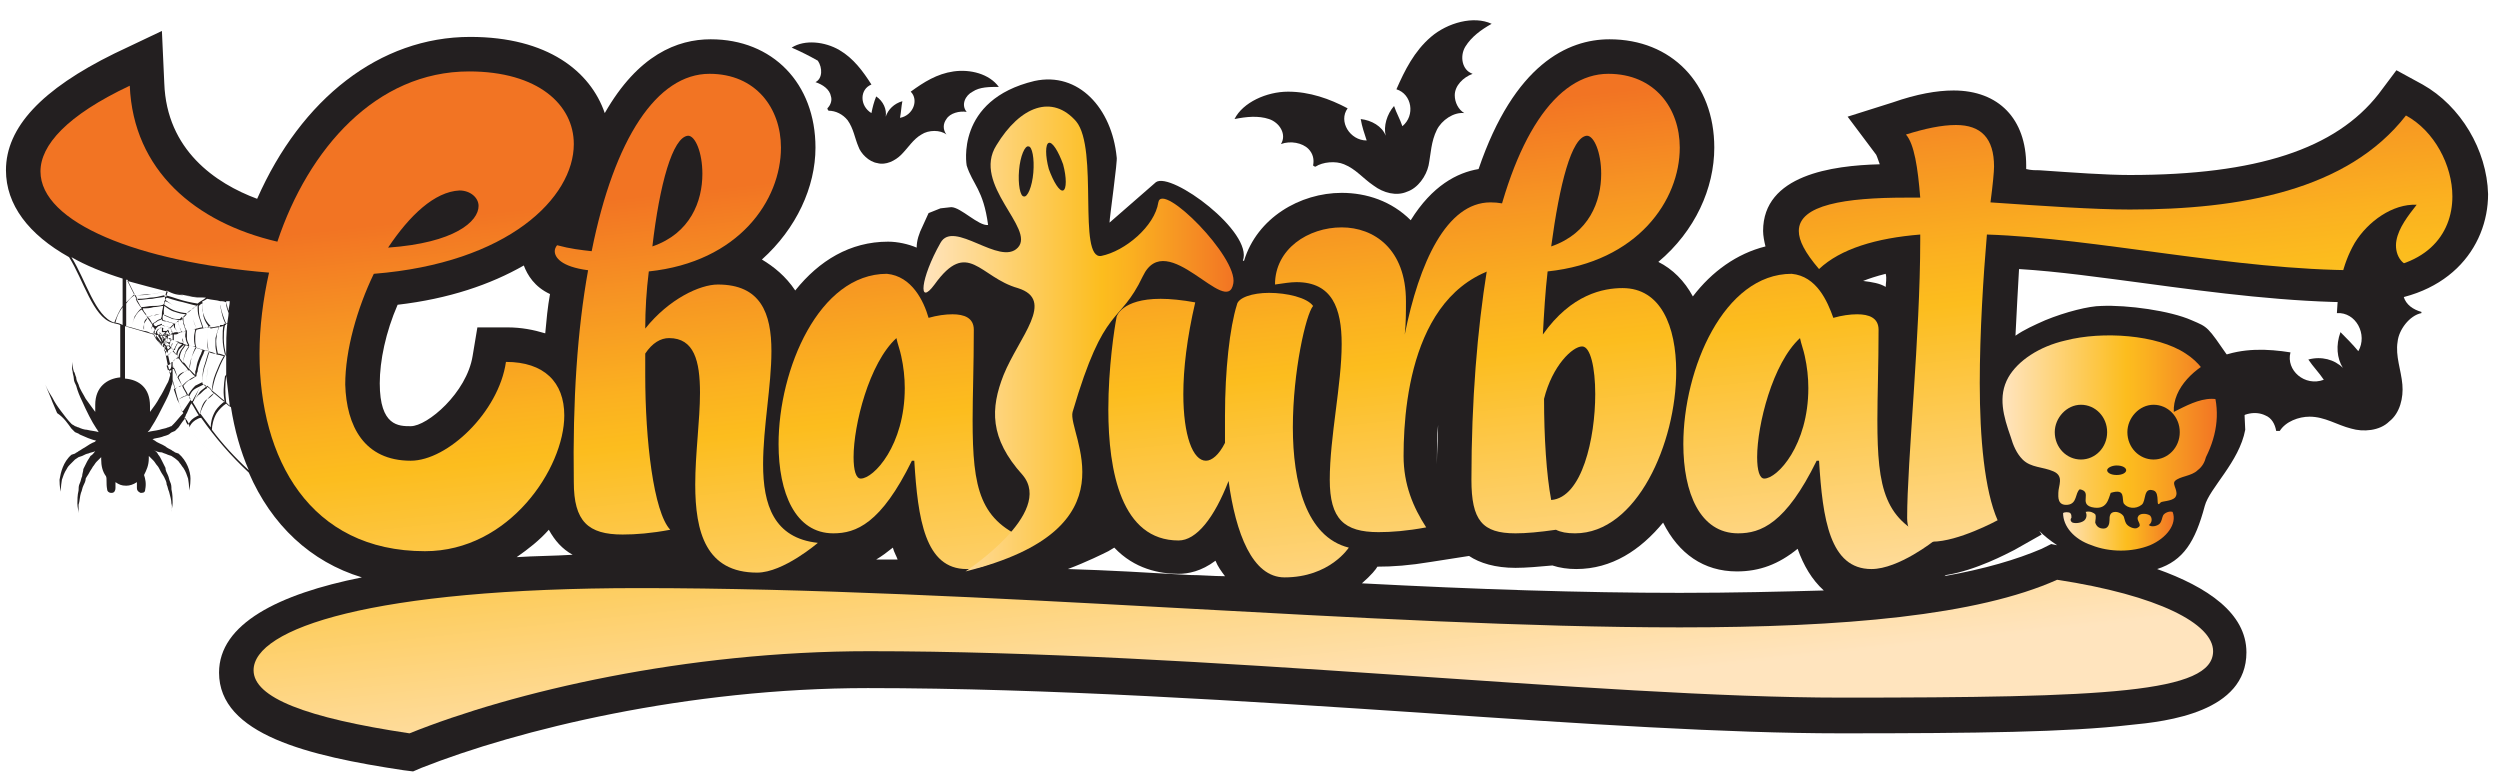 <?xml version="1.0" encoding="utf-8"?>
<!-- Generator: Adobe Illustrator 26.0.1, SVG Export Plug-In . SVG Version: 6.00 Build 0)  -->
<svg version="1.1" id="Layer_1" xmlns="http://www.w3.org/2000/svg" xmlns:xlink="http://www.w3.org/1999/xlink" x="0px" y="0px"
	 viewBox="0 0 210 65" style="enable-background:new 0 0 210 65;" xml:space="preserve">
<style type="text/css">
	.st0{fill:#231F20;}
	.st1{fill:url(#SVGID_1_);}
	.st2{fill:url(#SVGID_00000034048942592121490750000003091785907439786652_);}
	.st3{fill:url(#SVGID_00000183943718179312867510000014799379603753266862_);}
	.st4{fill:url(#SVGID_00000139990322747830896610000000495737238424216976_);}
	.st5{fill:url(#SVGID_00000129892814597799487950000002196663815773314989_);}
	.st6{fill:url(#SVGID_00000176039149876514302720000007126822677965098368_);}
	.st7{fill:url(#SVGID_00000062181165741833051340000008274235099307614876_);}
	.st8{fill:url(#SVGID_00000058586444731185256770000003048572280502582969_);}
	.st9{fill:url(#SVGID_00000150103848442700858450000007241217569582835098_);}
	.st10{fill:url(#SVGID_00000000938125884712949740000016163555622650839969_);}
	.st11{fill:url(#XMLID_00000140016663357640896720000004809226087490199189_);}
	.st12{fill:url(#SVGID_00000000935473599868261650000011201680838296047515_);}
</style>
<path class="st0" d="M203.5,7.1l-2.2-1.2l-1.5,2c-3.6,4.6-10.2,6.8-20.9,6.8c-2,0-4.7-0.2-7.6-0.4c-0.4,0-0.7,0-1.1-0.1
	c0-0.1,0-0.2,0-0.3c0-3.9-2.3-6.3-6.1-6.3c-1.4,0-3.1,0.3-5.1,1l-3.8,1.2l2.4,3.2c0,0,0.1,0.2,0.3,0.8c-4,0.1-9.8,0.9-9.8,5.6
	c0,0.4,0.1,0.9,0.2,1.3c-2.4,0.6-4.5,2.1-6.1,4.2c-0.7-1.3-1.7-2.3-2.9-2.9c3.1-2.6,4.7-6.2,4.7-9.6c0-5.4-3.6-9.1-8.8-9.1
	c-3.5,0-8,2.1-11,10.9c-1.8,0.3-3.9,1.4-5.7,4.3c-1.6-1.6-3.7-2.3-5.8-2.3c-3.5,0-7.1,2.1-8.2,5.7c0,0-0.1,0-0.1,0
	c0.9-2.4-6-7.5-7.3-6.6l-3.9,3.4c0-0.4,0.7-5.3,0.6-5.5c-0.4-4.1-3.2-7.2-6.9-6.4c-6.7,1.6-5.7,7.1-5.7,7.1c0.5,1.6,1.4,2,1.8,5
	c-0.8,0.1-2.3-1.5-3.1-1.5l-0.9,0.1l-1,0.4l-0.5,1.1c-0.3,0.6-0.5,1.2-0.5,1.8c-0.7-0.3-1.6-0.5-2.4-0.5c-3.2,0-5.8,1.6-7.8,4.1
	C66,23.2,65,22.4,64,21.8c2.9-2.6,4.5-6.1,4.5-9.4c0-5.4-3.6-9.1-8.8-9.1c-2.8,0-6.1,1.3-8.9,6.2C49.6,6,46,3.1,39.5,3.1
	c-7.6,0-14.2,5.2-17.9,13.6c-3.5-1.3-7.6-4.1-7.8-9.7l-0.2-4.4l-4,1.9c-6.1,3-9.1,6.2-9.1,9.8c0,2.9,1.9,5.4,5.3,7.3
	c1.2,1.9,2,5,3.6,5.5c0.3,0.1,0.5,0.1,0.7,0.2l0,4.4c-1.1,0.1-2.1,0.8-2.1,2.3c0,0.2,0,0.4,0,0.6c-0.3-0.4-0.5-0.7-0.8-1.1
	c-0.2-0.4-0.5-0.8-0.6-1.2c-0.1-0.2-0.2-0.4-0.2-0.6c-0.1-0.2-0.1-0.4-0.2-0.5c-0.1-0.3-0.1-0.6-0.1-0.8c0-0.2,0-0.3,0-0.3
	s0,0.1,0,0.3c0,0.2-0.1,0.5,0,0.8c0,0.2,0.1,0.4,0.1,0.6c0,0.2,0.1,0.4,0.2,0.6c0.1,0.4,0.3,0.9,0.5,1.3c0.4,0.9,0.8,1.7,1.2,2.3
	c0.1,0.1,0.1,0.2,0.2,0.3c-0.3-0.1-0.6-0.1-1-0.2c-0.2,0-0.5-0.1-0.7-0.2c-0.1,0-0.2-0.1-0.3-0.1c-0.1-0.1-0.2-0.1-0.3-0.2
	c-0.3-0.3-0.6-0.7-0.9-1.1c-0.3-0.4-0.5-0.7-0.7-1.1c-0.4-0.6-0.6-1.1-0.6-1.1s0.2,0.5,0.5,1.2c0.1,0.3,0.3,0.7,0.5,1.2
	C5.4,35.1,5.7,35.6,6,36c0.1,0.1,0.2,0.2,0.3,0.3c0.2,0.1,0.3,0.1,0.4,0.2c0.2,0.1,0.5,0.2,0.7,0.3c0.3,0.1,0.5,0.2,0.7,0.2
	c0,0-0.1,0-0.1,0.1c-0.3,0.1-0.6,0.3-0.9,0.5c-0.2,0.1-0.3,0.2-0.5,0.3c-0.1,0.1-0.2,0.1-0.3,0.2L6,38.2c-0.7,0.6-0.9,1.5-1,2.1
	c0,0.6,0.1,1,0.1,1s0-0.4,0.1-1c0.1-0.3,0.2-0.6,0.4-0.9c0.1-0.2,0.2-0.3,0.3-0.4c0.1-0.1,0.3-0.3,0.4-0.4l0.3-0.2l0.3-0.1
	c0.2-0.1,0.4-0.2,0.5-0.2C7.6,38,7.8,38,8,37.9c-0.1,0.1-0.2,0.3-0.4,0.4c-0.1,0.2-0.2,0.3-0.3,0.5c-0.1,0.2-0.2,0.4-0.3,0.6
	C7,39.6,6.9,39.8,6.9,40c-0.1,0.2-0.1,0.4-0.2,0.6c-0.1,0.2-0.1,0.4-0.1,0.6c-0.1,0.4-0.1,0.8-0.1,1.1c0,0.3,0.1,0.6,0.1,0.8
	c0,0.2,0,0.3,0,0.3s0-0.1,0-0.3c0-0.2,0-0.4,0-0.7c0.1-0.3,0.1-0.7,0.2-1c0.1-0.2,0.1-0.4,0.2-0.6c0.1-0.2,0.2-0.4,0.2-0.6
	c0.1-0.2,0.2-0.3,0.3-0.5c0.1-0.2,0.2-0.3,0.3-0.5c0.1-0.1,0.2-0.3,0.3-0.4c0.1-0.1,0.2-0.2,0.3-0.3c0,0,0.1-0.1,0.1-0.1
	c0,0.1,0,0.1,0,0.2c0,0.5,0.1,1,0.4,1.4C9,40.2,8.9,40.6,9,41.1c0,0.2,0.2,0.3,0.3,0.3c0,0,0,0,0.1,0c0.2,0,0.3-0.2,0.3-0.4
	c0-0.2,0-0.3,0-0.5c0.3,0.2,0.5,0.3,0.9,0.3c0.3,0,0.6-0.1,0.9-0.3c0,0.2,0,0.4,0,0.5c0,0.2,0.1,0.3,0.3,0.4c0,0,0,0,0.1,0
	c0.2,0,0.3-0.1,0.3-0.3c0.1-0.5,0-0.9-0.1-1.2c0.2-0.4,0.4-0.8,0.4-1.4c0-0.1,0-0.1,0-0.2c0,0,0.1,0.1,0.1,0.1
	c0.1,0.1,0.2,0.2,0.3,0.3c0.1,0.1,0.2,0.3,0.3,0.4c0.1,0.1,0.2,0.3,0.3,0.5c0.1,0.2,0.2,0.3,0.3,0.5c0.1,0.2,0.2,0.4,0.2,0.6
	c0.1,0.2,0.1,0.4,0.2,0.6c0.1,0.4,0.2,0.7,0.2,1c0.1,0.3,0,0.6,0,0.7c0,0.2,0,0.3,0,0.3s0-0.1,0-0.3c0-0.2,0.1-0.4,0.1-0.8
	c0-0.3,0-0.7-0.1-1.1c0-0.2,0-0.4-0.1-0.6c-0.1-0.2-0.1-0.4-0.2-0.6c-0.1-0.2-0.2-0.4-0.2-0.6c-0.1-0.2-0.2-0.4-0.3-0.6
	c-0.1-0.2-0.2-0.4-0.3-0.5c-0.1-0.2-0.2-0.3-0.4-0.4c0.2,0.1,0.4,0.2,0.7,0.2c0.2,0.1,0.3,0.1,0.5,0.2l0.3,0.1l0.3,0.2
	c0.1,0.1,0.3,0.2,0.4,0.4c0.1,0.1,0.2,0.3,0.3,0.4c0.2,0.3,0.3,0.6,0.4,0.9c0.1,0.6,0.1,1,0.1,1s0.1-0.4,0.1-1c0-0.6-0.3-1.5-1-2.1
	L14.7,38c-0.1-0.1-0.2-0.1-0.3-0.2c-0.2-0.1-0.4-0.2-0.5-0.3c-0.3-0.2-0.7-0.3-0.9-0.5c-0.1,0-0.1-0.1-0.2-0.1
	c0.2-0.1,0.5-0.1,0.8-0.2c0.2-0.1,0.5-0.1,0.7-0.3c0.1-0.1,0.2-0.1,0.4-0.2c0.1-0.1,0.2-0.2,0.3-0.3c0.2-0.3,0.4-0.6,0.6-0.8
	c0,0.1,0,0.1,0.1,0.2c0.1,0.2,0.2,0.3,0.2,0.5c0,0,0,0,0,0.1l0,0c0,0,0,0,0,0c1.2,2.2,3.7,2.9,5.2,5.1l0,0c-1.5-2.2-4-2.9-5.2-5.1
	c0.1-0.2,0.2-0.4,0.5-0.6c0.2-0.1,0.3-0.2,0.5-0.2c1.2,1.7,2.5,3.2,4,4.6c1.9,4.4,5.2,7.5,9.5,8.8c-7,1.4-12,3.9-12,8
	c0,5.2,7.5,7,15.5,8.2l0.8,0.1l0.7-0.3c8.1-3.2,22.3-6.7,37.5-6.7c15,0,32,1.1,46.9,2.1c13,0.9,25.3,1.7,34.8,1.7
	c11.5,0,19.1-0.1,24.3-0.7c3.2-0.3,9.8-1.1,9.8-6.1c0-3.3-3.3-5.5-7.5-7c2.2-0.7,3.2-2.3,4-5.3c0.4-1.5,2.9-3.7,3.4-6.4
	c-0.2-3.4,0.2-3.8-1.4-6.1c-1.8-2.6-1.7-2.5-3.1-3.1c-1.8-0.8-5.4-1.3-7.6-1.2c-1,0-3,0.5-4.7,1.2c-0.9,0.4-1.8,0.8-2.5,1.3
	c0.1-2,0.2-3.9,0.3-5.6c3.3,0.2,6.8,0.7,10.6,1.2c5.9,0.8,12.1,1.6,18,1.6c7.4,0,10.8-4.6,10.8-9.1C208.9,12.6,206.7,8.9,203.5,7.1z
	 M19,33.8c-0.1-0.7-0.1-1.5,0-2.2c0,0,0-0.1,0-0.1c0.1,0.9,0.2,1.7,0.3,2.6C19.2,34,19.1,33.9,19,33.8z M12.7,28c0-0.1,0-0.2,0-0.3
	c0-0.1,0.1-0.2,0.1-0.3c0.1,0.1,0.2,0.2,0.2,0.3c0,0.1-0.1,0.1-0.1,0.2c0,0.1,0,0.1,0,0.2C12.9,28,12.8,28,12.7,28z M18.9,29.8
	c-0.1-0.4-0.2-0.9-0.2-1.4c0-0.4,0-0.8,0.1-1.2l0,0c0.1,0,0.2,0,0.3-0.1C19,28,19,28.8,19,29.6c0,0.1,0,0.1,0,0.2
	C19,29.8,18.9,29.8,18.9,29.8z M18.3,29.7c-0.1-0.5-0.2-0.9-0.1-1.4c0-0.3,0.1-0.6,0.3-1l0,0c0.1,0,0.2,0,0.3,0c0,0,0,0,0.1,0
	c-0.1,0.4-0.1,0.8-0.1,1.2c0,0.5,0.1,0.9,0.2,1.4C18.7,29.8,18.5,29.7,18.3,29.7z M15.8,33.2C15.8,33.2,15.8,33.2,15.8,33.2
	c-0.1-0.3-0.3-0.5-0.4-0.8l0,0c0.2-0.2,0.3-0.4,0.6-0.5c0.2-0.1,0.3-0.2,0.5-0.3l0,0c0.2,0.2,0.4,0.4,0.5,0.5
	c-0.2,0.1-0.4,0.2-0.6,0.3C16.1,32.7,15.9,33,15.8,33.2C15.8,33.2,15.8,33.2,15.8,33.2z M14.6,30.9C14.6,31,14.6,31,14.6,30.9
	c-0.1,0-0.1-0.1-0.1-0.2C14.6,30.8,14.6,30.9,14.6,30.9z M14.5,30.7c0-0.1,0-0.2,0-0.3c0.1-0.1,0.1-0.1,0.2-0.2
	c0.1-0.1,0.2-0.1,0.3-0.1l0,0c0.1,0.1,0.2,0.3,0.3,0.4c0,0,0,0,0,0l0,0c0.2,0.2,0.4,0.4,0.5,0.6c-0.2,0.1-0.3,0.1-0.5,0.2
	c-0.2,0.1-0.3,0.2-0.4,0.4C14.8,31.3,14.7,31,14.5,30.7z M14.1,29.5c0-0.1,0.1-0.1,0.2-0.2c0,0,0.1-0.1,0.1-0.1
	c0.1,0.1,0.1,0.2,0.2,0.3c-0.1,0-0.1,0.1-0.2,0.1c-0.1,0-0.1,0.1-0.2,0.2C14.1,29.7,14.1,29.6,14.1,29.5z M13.2,27.9
	c0-0.1,0-0.1,0.1-0.2c0,0.1,0.1,0.1,0.1,0.2c0,0,0,0.1,0,0.1c0,0,0,0.1,0,0.1c0,0-0.1,0-0.1,0C13.2,28,13.2,28,13.2,27.9z
	 M12.9,27.2c0.1-0.1,0.2-0.1,0.3-0.2c0.1-0.1,0.3-0.1,0.4-0.2c0,0.1,0,0.3,0,0.4c-0.1,0-0.2,0.1-0.3,0.1c-0.1,0-0.1,0.1-0.2,0.1
	C13,27.4,12.9,27.3,12.9,27.2z M12.4,26.6c0.2,0,0.4-0.1,0.5-0.1c0.2,0,0.4-0.1,0.7-0.2c0,0.2,0,0.3-0.1,0.5c-0.1,0-0.3,0.1-0.4,0.2
	c-0.1,0.1-0.2,0.1-0.3,0.2C12.7,27,12.6,26.8,12.4,26.6z M12.2,26.3c-0.1-0.1-0.2-0.3-0.2-0.4c0.3,0,0.6,0,0.9-0.1
	c0.3,0,0.6-0.1,0.8-0.1c0,0.2-0.1,0.4-0.1,0.6c-0.2,0.1-0.5,0.1-0.7,0.2c-0.2,0-0.4,0.1-0.6,0.1C12.3,26.5,12.3,26.4,12.2,26.3z
	 M19,25.5c0,0.3,0.1,0.5,0.2,0.8c0,0.3-0.1,0.6-0.1,0.9c0,0,0,0-0.1,0c-0.2-0.5-0.4-1-0.5-1.6c0-0.1,0-0.2,0-0.3
	c0.2,0,0.3,0,0.5,0.1C19,25.4,19,25.4,19,25.5z M17.4,25.1c0.4,0.1,0.8,0.1,1.1,0.2c0,0.1,0,0.2,0,0.4c0.1,0.5,0.2,1.1,0.5,1.6
	c-0.1,0-0.2,0-0.3,0.1c-0.3,0.1-0.6,0.1-1,0.2c-0.3-0.3-0.5-0.6-0.6-1C17,26.1,17,25.7,17,25.3C17.1,25.3,17.2,25.2,17.4,25.1z
	 M17.1,26.4c0.1,0.4,0.3,0.7,0.6,1c-0.1,0-0.2,0-0.3,0.1c-0.1,0-0.2,0-0.3,0.1c-0.1-0.3-0.2-0.6-0.3-0.9c-0.1-0.3-0.1-0.7-0.1-1
	c0.1-0.1,0.2-0.2,0.3-0.2c0,0.2,0,0.3,0,0.5C17,26,17,26.2,17.1,26.4z M16.7,26.6c0.1,0.3,0.2,0.6,0.3,0.9c-0.2,0-0.4,0.1-0.5,0.1
	c0,0,0,0,0,0l0,0l0,0c-0.1-0.3-0.2-0.5-0.3-0.8c-0.1-0.3-0.1-0.5-0.1-0.8c0.2-0.1,0.3-0.3,0.5-0.4C16.6,26,16.6,26.3,16.7,26.6z
	 M17,29.4c0,0.1-0.1,0.2-0.1,0.3c-0.1,0.2-0.2,0.4-0.3,0.7c-0.1,0.3-0.1,0.6-0.2,0.8c0,0.1,0,0.2,0,0.3c-0.2-0.2-0.3-0.3-0.5-0.5
	c0-0.3,0.1-0.7,0.2-1c0.1-0.3,0.2-0.6,0.3-0.8C16.7,29.3,16.8,29.3,17,29.4z M16.1,30C16,30.4,16,30.7,15.9,31
	c-0.2-0.2-0.3-0.4-0.5-0.6c0-0.3,0.1-0.6,0.2-0.9c0.1-0.2,0.2-0.3,0.3-0.5c0.2,0.1,0.4,0.1,0.6,0.2C16.3,29.5,16.2,29.8,16.1,30z
	 M14.4,29.2c0-0.1,0.1-0.3,0.1-0.4c0-0.1,0.1-0.1,0.1-0.2c0.1,0,0.2,0.1,0.4,0.1c0,0.1-0.1,0.1-0.1,0.2c-0.1,0.2-0.2,0.3-0.2,0.5
	C14.5,29.4,14.4,29.3,14.4,29.2z M14.2,28.9c0-0.1,0-0.2,0.1-0.2c0-0.1,0-0.1,0.1-0.2c0.1,0,0.2,0.1,0.2,0.1c0,0.1-0.1,0.1-0.1,0.2
	c-0.1,0.1-0.1,0.2-0.1,0.4C14.3,29.1,14.2,29,14.2,28.9z M14,28.7c0-0.1,0-0.1,0.1-0.2c0,0,0-0.1,0.1-0.1c0.1,0,0.1,0,0.2,0.1
	c0,0.1,0,0.1-0.1,0.2c0,0.1,0,0.1-0.1,0.2C14.1,28.8,14,28.8,14,28.7z M13.4,28C13.4,28,13.4,28,13.4,28c0.1,0,0.1,0.1,0.2,0.1
	C13.5,28.2,13.4,28.1,13.4,28C13.4,28.1,13.4,28.1,13.4,28z M13.9,25.3C13.9,25.3,13.9,25.3,13.9,25.3c0.3,0.1,0.5,0.3,0.8,0.4
	c0.4,0.2,0.9,0.3,1.4,0.3c-0.1,0.1-0.2,0.2-0.4,0.3c-0.3,0-0.7-0.1-1-0.2c-0.3-0.1-0.6-0.3-0.9-0.5C13.8,25.6,13.8,25.4,13.9,25.3z
	 M13.8,25.7c0.3,0.2,0.5,0.4,0.9,0.5c0.3,0.1,0.6,0.2,1,0.2c-0.1,0.1-0.2,0.2-0.3,0.3l0,0c0,0,0,0,0,0c-0.1,0.1-0.1,0.1-0.2,0.2
	c-0.2,0-0.5-0.1-0.7-0.1c-0.2-0.1-0.5-0.2-0.7-0.3C13.7,26.1,13.8,25.9,13.8,25.7z M15.4,28.9c0-0.2,0-0.3-0.1-0.5
	c0-0.2,0-0.3,0-0.5c0.1,0,0.2,0,0.3-0.1c0,0.2-0.1,0.4,0,0.6c0,0.2,0.1,0.4,0.2,0.6C15.7,29,15.5,28.9,15.4,28.9z M14.3,28.5
	c0-0.1,0-0.1,0-0.2c0-0.1,0-0.1,0-0.2c0.1,0,0.1,0,0.2,0c0,0.1,0,0.1,0,0.2c0,0.1,0,0.2,0,0.3C14.5,28.5,14.4,28.5,14.3,28.5z
	 M15,27C15,27,15,27,15,27c0,0.2,0,0.3,0.1,0.5c0.1,0.2,0.1,0.3,0.2,0.4c-0.1,0-0.2,0-0.3,0.1c-0.1-0.1-0.2-0.2-0.2-0.3
	c-0.1-0.1-0.1-0.2-0.1-0.4C14.7,27.1,14.8,27.1,15,27z M14.7,27.6c0.1,0.1,0.1,0.2,0.2,0.3c-0.1,0-0.3,0-0.4,0.1
	c-0.1-0.1-0.1-0.2-0.1-0.2c0-0.1-0.1-0.2-0.1-0.2c0.1-0.1,0.2-0.2,0.3-0.3C14.6,27.4,14.6,27.5,14.7,27.6z M14.1,28.1
	c0,0-0.1-0.1-0.1-0.1c0,0,0-0.1,0-0.1c0,0,0.1-0.1,0.1-0.1c0,0.1,0,0.1,0.1,0.2c0,0.1,0.1,0.1,0.1,0.2
	C14.2,28.1,14.1,28.1,14.1,28.1z M13.6,28.2c0-0.1,0-0.2,0-0.3c0,0,0.1,0,0.1,0c0.1,0,0.1,0,0.2,0C13.8,28,13.7,28.1,13.6,28.2z
	 M13.6,28.2L13.6,28.2L13.6,28.2L13.6,28.2L13.6,28.2z M13.8,28C13.8,28,13.8,28,13.8,28c0,0.1,0.1,0.1,0.1,0.1c-0.1,0-0.2,0-0.3,0
	C13.7,28.1,13.8,28.1,13.8,28z M14,28.1C13.9,28.1,13.9,28.1,14,28.1C13.9,28,13.9,28,13.9,28c0,0,0,0,0.1-0.1c0,0,0,0.1,0,0.1
	C14,28,14,28.1,14,28.1C14,28.1,14,28.1,14,28.1z M14.3,28.1c0-0.1-0.1-0.1-0.1-0.2c0-0.1,0-0.1-0.1-0.2c0.1-0.1,0.1-0.1,0.2-0.2
	c0,0.1,0.1,0.2,0.1,0.2c0,0.1,0.1,0.2,0.1,0.2C14.4,28,14.4,28.1,14.3,28.1z M14.3,27.5L14.3,27.5c-0.1,0-0.3-0.1-0.4-0.1
	c-0.1,0-0.2-0.1-0.3-0.1c0-0.1,0-0.2,0-0.4c0.1,0.1,0.3,0.1,0.4,0.1c0.2,0.1,0.4,0.1,0.6,0.2C14.5,27.3,14.4,27.4,14.3,27.5z
	 M13.9,27.4c0.1,0,0.2,0.1,0.4,0.1c-0.1,0-0.1,0.1-0.2,0.2c-0.1,0-0.2-0.1-0.3-0.1c-0.1,0-0.2-0.1-0.2-0.1c0-0.1,0-0.1,0-0.2
	C13.7,27.4,13.8,27.4,13.9,27.4z M13.8,27.6c0.1,0,0.2,0.1,0.3,0.1c0,0-0.1,0.1-0.1,0.1l0,0c-0.1,0-0.1,0-0.2,0c0,0-0.1,0-0.1,0
	c0-0.1,0-0.2,0-0.2C13.7,27.6,13.7,27.6,13.8,27.6z M13.6,28.1c-0.1-0.1-0.1-0.1-0.2-0.2c0,0,0-0.1,0.1-0.1c0,0,0.1,0,0.1,0
	C13.6,27.9,13.6,28,13.6,28.1z M13.6,28.3c0.1,0.1,0.1,0.1,0.2,0.2c0,0,0,0,0,0c0,0,0,0,0,0C13.7,28.5,13.7,28.4,13.6,28.3z
	 M13.7,28.7C13.7,28.7,13.7,28.7,13.7,28.7C13.7,28.7,13.7,28.7,13.7,28.7C13.7,28.7,13.7,28.7,13.7,28.7c0-0.1-0.1-0.1-0.1-0.2
	C13.7,28.5,13.7,28.6,13.7,28.7z M13.6,28.2c0.1,0,0.2,0.1,0.3,0.1c0,0,0,0,0,0.1c0,0,0,0,0,0.1C13.8,28.4,13.7,28.3,13.6,28.2z
	 M13.7,28.2c0.1,0,0.2,0,0.3,0c0,0,0,0,0,0.1c0,0,0,0.1,0,0.1C13.8,28.3,13.7,28.2,13.7,28.2z M13.9,28.3
	C13.9,28.3,13.9,28.3,13.9,28.3c0-0.1,0-0.1,0-0.2c0,0,0.1,0,0.1,0c0,0,0,0.1,0,0.1c0,0,0,0.1,0,0.1C14,28.4,14,28.3,13.9,28.3z
	 M14.1,28.4c0,0,0-0.1,0-0.1c0,0,0-0.1,0-0.1c0.1,0,0.1,0,0.2,0c0,0.1,0,0.1,0,0.2c0,0.1,0,0.1,0,0.2C14.2,28.4,14.2,28.4,14.1,28.4
	z M14.6,28.6c0-0.1,0-0.2,0-0.3c0-0.1,0-0.2,0-0.2c0.1,0,0.3,0,0.4-0.1c0,0.1,0,0.2,0,0.4c0,0.1,0,0.2,0,0.4
	C14.8,28.7,14.7,28.6,14.6,28.6z M15,28.7c0-0.1,0-0.3,0-0.4c0-0.1,0-0.2,0-0.4c0.1,0,0.2,0,0.3-0.1c0,0.2,0,0.3,0,0.5
	c0,0.2,0,0.3,0.1,0.5C15.2,28.8,15.1,28.8,15,28.7z M15.3,27.9L15.3,27.9c-0.1-0.1-0.2-0.3-0.2-0.4C15,27.3,15,27.1,15,26.9
	c0.1-0.1,0.2-0.2,0.3-0.3c0,0.2,0.1,0.4,0.1,0.6c0.1,0.2,0.1,0.4,0.2,0.5C15.6,27.8,15.5,27.9,15.3,27.9z M13.7,26.4
	c0.2,0.1,0.5,0.2,0.7,0.3c0.2,0.1,0.4,0.1,0.7,0.1c-0.1,0.1-0.3,0.3-0.4,0.4c-0.2-0.1-0.4-0.1-0.6-0.2c-0.1,0-0.3-0.1-0.4-0.1
	C13.6,26.7,13.7,26.5,13.7,26.4z M13.6,27.8c0,0-0.1,0-0.1,0c0,0-0.1,0-0.1,0.1c0-0.1-0.1-0.1-0.1-0.2c0,0,0.1-0.1,0.1-0.1
	c0.1,0,0.1-0.1,0.2-0.1C13.6,27.6,13.6,27.7,13.6,27.8z M13.6,28.2c0,0.1,0.1,0.3,0.1,0.4c-0.1-0.1-0.1-0.2-0.2-0.3
	c0-0.1-0.1-0.1-0.1-0.2C13.4,28.2,13.5,28.2,13.6,28.2z M13.7,28.7C13.7,28.7,13.7,28.7,13.7,28.7c0,0.1,0.1,0.1,0.1,0.2
	c0,0,0,0,0,0c0,0,0,0,0,0c0,0,0,0,0,0C13.7,28.9,13.7,28.8,13.7,28.7C13.7,28.7,13.7,28.7,13.7,28.7z M13.8,28.7
	C13.8,28.6,13.8,28.6,13.8,28.7c0-0.1,0-0.1,0.1-0.1c0,0.1,0.1,0.1,0.1,0.2c0,0,0,0-0.1,0.1c0,0,0,0.1,0,0.1
	C13.8,28.8,13.8,28.7,13.8,28.7z M13.9,28.5C13.9,28.5,13.9,28.5,13.9,28.5c0.1-0.1,0.1-0.1,0.1-0.1c0,0,0.1,0,0.1,0.1
	c0,0,0,0.1-0.1,0.1c0,0,0,0.1-0.1,0.2C13.9,28.6,13.9,28.6,13.9,28.5z M14.8,29c0-0.1,0.1-0.1,0.1-0.2c0.1,0,0.2,0.1,0.4,0.1
	c-0.1,0.1-0.2,0.2-0.3,0.3c-0.1,0.2-0.2,0.4-0.2,0.6c-0.1-0.1-0.2-0.2-0.3-0.3C14.7,29.3,14.7,29.1,14.8,29z M15.1,29.3
	c0.1-0.1,0.2-0.2,0.3-0.3c0,0,0.1,0,0.1,0c-0.1,0.1-0.2,0.3-0.3,0.4c-0.1,0.2-0.2,0.4-0.2,0.6c0,0-0.1-0.1-0.1-0.1
	C14.9,29.6,15,29.4,15.1,29.3z M15.3,29.4c0.1-0.1,0.2-0.3,0.3-0.4c0.1,0,0.2,0.1,0.3,0.1c-0.1,0.2-0.2,0.3-0.3,0.5
	c-0.1,0.3-0.2,0.6-0.2,0.9c-0.1-0.1-0.2-0.3-0.3-0.4C15.1,29.8,15.2,29.6,15.3,29.4z M15.9,29L15.9,29c-0.1-0.2-0.2-0.4-0.2-0.6
	c0-0.2,0-0.4,0-0.6c0.1,0,0.3-0.1,0.4-0.1c0.1,0,0.2,0,0.3-0.1c0,0.2-0.1,0.5-0.1,0.7c0,0.3,0,0.5,0.1,0.8
	C16.2,29.1,16.1,29.1,15.9,29z M16.1,27.7c-0.1,0-0.3,0.1-0.4,0.1l0,0c-0.1-0.2-0.2-0.3-0.2-0.5c-0.1-0.2-0.1-0.4-0.1-0.7
	c0.1-0.1,0.2-0.2,0.3-0.3c0,0,0,0,0,0v0c0.1-0.1,0.2-0.2,0.4-0.3c0,0.3,0,0.5,0.1,0.8c0.1,0.3,0.2,0.6,0.3,0.8c0,0,0,0,0,0
	C16.3,27.7,16.2,27.7,16.1,27.7z M16.1,26L16.1,26c-0.5,0-1-0.1-1.4-0.3c-0.3-0.1-0.5-0.3-0.8-0.5c0-0.1,0.1-0.2,0.1-0.2
	c0.3,0.1,0.6,0.2,1,0.3c0.5,0.1,1.1,0.3,1.6,0.4C16.4,25.7,16.2,25.9,16.1,26z M13.8,25.3c0,0.1,0,0.2-0.1,0.3
	c-0.3,0.1-0.6,0.1-0.9,0.1c-0.3,0-0.6,0.1-1,0.1c-0.1-0.2-0.3-0.4-0.4-0.7c0.4,0,0.8,0,1.2-0.1c0.4,0,0.8-0.1,1.2-0.2
	C13.9,25.1,13.9,25.2,13.8,25.3z M13.3,27.4c0.1,0,0.2-0.1,0.3-0.1c0,0.1,0,0.1,0,0.2c-0.1,0-0.1,0-0.2,0.1c-0.1,0-0.1,0.1-0.2,0.1
	c0,0-0.1-0.1-0.1-0.1C13.2,27.5,13.2,27.5,13.3,27.4z M13.3,28.2c0,0.1,0.1,0.1,0.1,0.2c0.1,0.1,0.1,0.2,0.2,0.4l0,0
	c0,0.1,0,0.1,0,0.2c-0.1-0.2-0.3-0.3-0.4-0.5c-0.1-0.1-0.1-0.2-0.1-0.3C13.2,28.1,13.3,28.1,13.3,28.2z M13.8,29
	C13.8,29,13.8,28.9,13.8,29c0.1,0.1,0.1,0.1,0.1,0.2c0,0,0,0-0.1,0c0,0,0,0,0,0C13.8,29.1,13.8,29,13.8,29C13.8,29,13.8,29,13.8,29z
	 M13.9,28.9c0,0,0-0.1,0.1-0.1c0,0,0,0,0.1-0.1c0.1,0.1,0.1,0.1,0.2,0.2c0,0-0.1,0-0.1,0.1c0,0-0.1,0.1-0.1,0.1
	C13.9,29,13.9,29,13.9,28.9z M14,29.1c0,0,0.1-0.1,0.1-0.1c0.1,0.1,0.1,0.1,0.2,0.2c-0.1,0-0.1,0.1-0.1,0.1c-0.1,0-0.1,0.1-0.1,0.1
	c0-0.1-0.1-0.2-0.1-0.3C14,29.1,14,29.1,14,29.1z M14.4,29.6c0.1,0,0.1-0.1,0.2-0.1c0.1,0.2,0.3,0.3,0.4,0.5c-0.1,0-0.2,0.1-0.3,0.2
	c-0.1,0-0.1,0.1-0.2,0.2c0-0.2,0-0.3,0-0.3s0,0.1,0,0.3c0,0,0,0,0,0c0,0,0,0,0,0c-0.1-0.2-0.2-0.4-0.3-0.6
	C14.2,29.7,14.3,29.7,14.4,29.6z M14.5,30.5C14.5,30.5,14.5,30.5,14.5,30.5C14.5,30.5,14.5,30.5,14.5,30.5
	C14.5,30.5,14.5,30.5,14.5,30.5z M15,31.7c0.1-0.2,0.3-0.3,0.4-0.4c0.1-0.1,0.3-0.2,0.5-0.2l0,0c0.2,0.2,0.3,0.4,0.5,0.5
	c-0.2,0.1-0.4,0.2-0.5,0.3c-0.2,0.1-0.4,0.3-0.6,0.5C15.2,32.2,15.1,31.9,15,31.7L15,31.7z M16.5,31.6c0-0.1,0-0.2,0.1-0.4
	c0-0.2,0.1-0.5,0.2-0.8c0.1-0.3,0.2-0.5,0.3-0.7c0-0.1,0.1-0.2,0.1-0.3c0.1,0,0.3,0.1,0.4,0.1c-0.1,0.3-0.2,0.7-0.3,1
	C17.1,31,17,31.6,17,32.1C16.8,31.9,16.7,31.8,16.5,31.6z M16.5,29.2c-0.1-0.3-0.1-0.5-0.1-0.8c0-0.2,0-0.5,0.1-0.7
	c0.3-0.1,0.6-0.1,0.9-0.2c0,0,0,0,0.1,0c-0.1,0.3-0.1,0.6-0.1,0.9c0,0.4,0.1,0.7,0.1,1.1C17.1,29.4,16.8,29.3,16.5,29.2z M17.5,29.5
	L17.5,29.5c-0.1-0.4-0.1-0.7-0.1-1.1c0-0.3,0-0.6,0.1-0.9c0.1,0,0.2,0,0.2,0c0,0,0,0,0,0l0,0c0.3,0,0.5-0.1,0.7-0.1
	c-0.1,0.3-0.2,0.6-0.3,1c0,0.2,0,0.5,0,0.7c0,0.2,0.1,0.5,0.1,0.7C18,29.6,17.8,29.6,17.5,29.5C17.6,29.5,17.5,29.5,17.5,29.5z
	 M19.2,26.1c-0.1-0.2-0.1-0.4-0.2-0.7c0,0,0-0.1,0-0.1c0.1,0,0.2,0,0.3,0C19.3,25.6,19.2,25.9,19.2,26.1z M16.9,25
	c-0.5,0-1-0.1-1.5-0.2c-0.4-0.1-0.8-0.2-1.3-0.3c0,0,0,0,0,0C15,24.7,15.9,24.9,16.9,25z M15.4,24.8c0.6,0.1,1.3,0.2,1.9,0.2
	c-0.2,0.2-0.5,0.3-0.7,0.5l0,0c-0.6-0.1-1.1-0.2-1.7-0.4c-0.3-0.1-0.6-0.2-1-0.3c0-0.1,0.1-0.3,0.1-0.4C14.5,24.7,15,24.8,15.4,24.8
	z M14,24.9c-0.4,0.1-0.8,0.1-1.2,0.2c-0.4,0-0.8,0.1-1.2,0.1l0,0c-0.1-0.1-0.1-0.2-0.2-0.4c0.4,0,0.9-0.1,1.3-0.1
	c0.5-0.1,0.9-0.1,1.4-0.2c0,0,0,0,0,0C14,24.7,14,24.8,14,24.9z M11.3,24.8c0.2,0.4,0.4,0.7,0.6,1.1c-0.2,0.1-0.4,0.4-0.6,0.7
	c-0.1,0.3-0.2,0.6-0.2,0.9l0,0c0-0.3,0.1-0.6,0.2-0.8c0.2-0.4,0.4-0.6,0.6-0.7c0.1,0.1,0.2,0.3,0.3,0.4c0.1,0.1,0.1,0.2,0.2,0.3
	c-0.1,0.2-0.2,0.3-0.3,0.5c0,0.2-0.1,0.3,0,0.5c0,0,0,0.1,0,0.1c-0.5-0.1-1-0.3-1.5-0.4l0-1.9C10.8,25.2,11,25,11.3,24.8z
	 M10.6,25.4l0-1.9c0,0,0.1,0,0.1,0c0.2,0.4,0.4,0.8,0.6,1.2C11,25,10.8,25.2,10.6,25.4z M12.1,27.8c0-0.2,0-0.4,0-0.6
	c0-0.2,0.1-0.4,0.3-0.5c0.1,0.2,0.3,0.4,0.4,0.6c0,0.1-0.1,0.2-0.1,0.4c0,0.1,0,0.2,0,0.3C12.5,27.9,12.3,27.8,12.1,27.8z M13,27.8
	c0-0.1,0.1-0.1,0.1-0.2c0,0,0.1,0.1,0.1,0.1c0,0.1-0.1,0.1-0.1,0.2c0,0,0,0.1,0,0.1c-0.1,0-0.1,0-0.2,0C13,28,13,27.9,13,27.8z
	 M13.1,28.1c0,0.1,0.1,0.2,0.2,0.3c0.1,0.2,0.3,0.4,0.4,0.5c0,0.1,0,0.1,0,0.2c-0.2-0.2-0.4-0.4-0.5-0.6c-0.1-0.1-0.2-0.3-0.3-0.5
	C13,28.1,13.1,28.1,13.1,28.1z M13.8,29.2C13.9,29.2,13.9,29.2,13.8,29.2c0.1,0.1,0.1,0.2,0.2,0.3c0,0,0,0-0.1,0c0,0,0,0-0.1,0
	C13.8,29.4,13.8,29.3,13.8,29.2C13.8,29.2,13.8,29.2,13.8,29.2z M14,29.5C14,29.5,14,29.5,14,29.5c0.1,0.1,0.1,0.2,0.2,0.3l-0.2,0.1
	C13.9,29.8,13.9,29.7,14,29.5C13.9,29.5,13.9,29.5,14,29.5z M14.2,29.8c0.1,0.2,0.2,0.4,0.3,0.6c-0.1,0-0.1,0-0.1,0.1
	c-0.1,0-0.1,0.1-0.1,0.1c-0.1-0.3-0.1-0.5-0.2-0.8L14.2,29.8z M14.3,30.6c0,0,0.1-0.1,0.1-0.1c0,0,0,0.1,0,0.1c0,0.1,0,0.3-0.1,0.4
	c-0.1,0-0.1,0.1-0.2,0.1c0-0.1-0.1-0.3-0.1-0.4C14.2,30.7,14.2,30.6,14.3,30.6z M14.4,31.1C14.4,31.1,14.4,31.1,14.4,31.1
	c0,0.2-0.1,0.2-0.1,0.3c0-0.1,0-0.2-0.1-0.2C14.3,31.1,14.3,31.1,14.4,31.1z M14.5,31.2c0-0.1,0-0.1,0-0.2c0,0,0.1,0,0.1,0
	c0.2,0.5,0.4,0.9,0.7,1.4c-0.1,0-0.2,0-0.3,0.1c-0.1,0-0.2,0.1-0.3,0.2c-0.1-0.3-0.2-0.6-0.2-0.8C14.5,31.6,14.5,31.4,14.5,31.2z
	 M15,32.5c0.1,0,0.2-0.1,0.3-0.1c0.1,0.3,0.3,0.5,0.4,0.8c0,0,0,0,0,0c-0.1,0-0.2,0.1-0.3,0.1c-0.2,0.1-0.3,0.2-0.5,0.3
	c-0.1-0.3-0.2-0.6-0.3-0.9C14.8,32.6,14.9,32.5,15,32.5z M15.5,33.3c0.1,0,0.2-0.1,0.3-0.1c0.1,0.1,0.2,0.2,0.2,0.4
	c-0.2,0.3-0.4,0.6-0.6,0.9c0,0-0.1,0.1-0.1,0.1c0,0,0,0,0,0c-0.1-0.3-0.2-0.7-0.4-1C15.1,33.5,15.3,33.4,15.5,33.3z M16.1,33.8
	C16.1,33.8,16.2,33.8,16.1,33.8c0,0.1,0,0.1-0.1,0.1C16.1,33.9,16.1,33.8,16.1,33.8z M16.2,33.8c0-0.1,0.1-0.1,0.1-0.2
	c0.3-0.7,0.5-1.1,0.5-1.1s-0.2,0.4-0.6,1.1c0,0,0,0.1-0.1,0.1c-0.1-0.1-0.2-0.2-0.2-0.4c0,0,0,0,0,0l0,0l0,0
	c0.1-0.2,0.2-0.5,0.6-0.7c0.2-0.1,0.4-0.2,0.6-0.3c0,0,0.1,0.1,0.1,0.1c0.1,0.1,0.2,0.1,0.2,0.2c-0.2,0.1-0.4,0.3-0.6,0.5
	C16.6,33.2,16.4,33.5,16.2,33.8C16.2,33.8,16.2,33.8,16.2,33.8z M17.4,32.5c-0.1-0.6,0-1.1,0.1-1.7c0.1-0.4,0.2-0.8,0.4-1.2l0,0
	c-0.2,0.4-0.3,0.8-0.4,1.2C17.4,31.3,17.3,31.9,17.4,32.5c-0.1-0.1-0.2-0.2-0.3-0.2c0,0-0.1-0.1-0.1-0.1v0c0-0.5,0-1.1,0.2-1.6
	c0.1-0.3,0.2-0.7,0.3-1c0,0,0,0,0.1,0c0.2,0.1,0.5,0.1,0.7,0.2c0,0,0,0,0,0l0,0c0.2,0,0.3,0.1,0.5,0.1c-0.3,0.5-0.5,1-0.7,1.5
	c-0.2,0.5-0.3,1-0.3,1.5C17.7,32.7,17.6,32.6,17.4,32.5z M18.2,31.4c0.2-0.5,0.4-1,0.7-1.5c0,0,0.1,0,0.1,0c0,0.5,0,1,0,1.5
	c0,0.1,0,0.1-0.1,0.2c-0.1,0.7-0.2,1.5,0,2.2c-0.4-0.3-0.7-0.6-1.1-0.9C17.9,32.4,18,31.9,18.2,31.4z M14.1,24.5
	C14.1,24.5,14.1,24.5,14.1,24.5C14.1,24.5,14.1,24.5,14.1,24.5L14.1,24.5L14.1,24.5c-0.5,0.1-1,0.1-1.4,0.2
	c-0.4,0.1-0.9,0.1-1.4,0.1c-0.2-0.4-0.4-0.8-0.6-1.2C11.8,23.9,12.9,24.2,14.1,24.5z M9.6,27.1C8,26.6,7.2,23.5,6,21.6
	c1.2,0.7,2.7,1.3,4.3,1.8l0,2.2c0,0,0,0,0,0.1C10,26.1,9.8,26.6,9.6,27.1l0.1,0c0.1-0.5,0.3-0.9,0.6-1.3c0,0,0,0,0,0l0,1.5
	C10.1,27.2,9.9,27.1,9.6,27.1z M12.9,28.1c0.1,0.2,0.2,0.4,0.3,0.5c0.2,0.2,0.3,0.4,0.6,0.6c0.1,0.5,0.2,1,0.3,1.5c0,0,0,0,0,0l0,0
	c0.1,0.2,0.1,0.5,0.2,0.8c-0.1,0.3-0.1,0.5-0.3,0.8c-0.2,0.4-0.4,0.8-0.6,1.1c-0.2,0.4-0.5,0.8-0.8,1.2c0-0.2,0-0.3,0-0.5
	c0-1.5-0.9-2.2-2.1-2.3l0-4.4C11.5,27.7,12.2,27.9,12.9,28.1z M11.7,37.2C11.7,37.2,11.7,37.2,11.7,37.2
	C11.7,37.2,11.7,37.2,11.7,37.2L11.7,37.2z M14.6,35.6c-0.1,0.1-0.1,0.1-0.2,0.2c-0.1,0-0.2,0.1-0.3,0.1c-0.2,0.1-0.4,0.1-0.7,0.2
	c-0.4,0.1-0.7,0.1-1,0.2c0.1-0.1,0.2-0.2,0.3-0.4c0.4-0.6,0.8-1.4,1.2-2.2c0.2-0.4,0.4-0.8,0.5-1.3c0.1-0.2,0.1-0.3,0.1-0.5
	c0.2,0.6,0.3,1.2,0.5,1.8c0,0,0,0,0,0l0,0c0.1,0.3,0.2,0.7,0.4,1C15.1,35,14.8,35.4,14.6,35.6z M16.3,35.1c-0.3,0.2-0.4,0.4-0.5,0.6
	c-0.1-0.1-0.2-0.3-0.2-0.4c0-0.1-0.1-0.1-0.1-0.2c0.1-0.1,0.1-0.3,0.2-0.4c0.1-0.2,0.2-0.5,0.3-0.7c0,0,0.1-0.1,0.1-0.1
	c0.2,0.3,0.4,0.7,0.6,1C16.6,34.9,16.5,35,16.3,35.1z M18,33c-0.3,0.2-0.5,0.4-0.7,0.7c-0.2,0.3-0.4,0.7-0.5,1.1c0,0,0,0,0,0
	c-0.2-0.3-0.4-0.7-0.6-1c0.2-0.3,0.4-0.6,0.6-0.9c0.2-0.2,0.4-0.3,0.6-0.5c0.1,0.1,0.3,0.2,0.4,0.4c0,0,0,0,0,0l0,0c0,0,0,0,0,0
	c0.4,0.3,0.7,0.6,1.1,0.9c0,0,0,0,0,0c-0.3,0.2-0.6,0.5-0.8,0.8c-0.3,0.5-0.4,1-0.4,1.4c-0.3-0.4-0.6-0.8-0.9-1.2c0,0,0,0,0,0l0,0
	l0,0c0.1-0.4,0.2-0.8,0.5-1.1C17.5,33.5,17.8,33.3,18,33L18,33z M17.8,36.1c0-0.3,0.1-0.9,0.4-1.4c0.2-0.3,0.5-0.6,0.8-0.8l0,0
	c0.1,0.1,0.2,0.2,0.4,0.3c0.3,1.9,0.8,3.7,1.5,5.3C19.7,38.4,18.7,37.3,17.8,36.1z M40.1,27.5l-0.4,2.4c-0.5,3.1-3.8,5.9-5.2,5.9
	c-1,0-2.6,0-2.6-3.6c0-1.9,0.5-4.3,1.5-6.6c4.3-0.5,7.8-1.7,10.6-3.3c0.3,0.8,0.9,1.8,2.2,2.4c-0.2,1.1-0.3,2.2-0.4,3.3
	c-1-0.3-2-0.5-3.2-0.5H40.1z M43.4,46.8c1-0.7,1.9-1.4,2.7-2.3c0.5,0.9,1.1,1.6,2,2.1C46.5,46.7,44.9,46.7,43.4,46.8z M73.6,47
	c0.5-0.3,0.9-0.6,1.4-1c0.1,0.4,0.3,0.7,0.4,1C74.8,47,74.2,47,73.6,47z M99.9,48.3c-3.4-0.2-6.8-0.4-10.2-0.5
	c1.6-0.6,3-1.3,3.4-1.5l0.5-0.3c1.7,1.8,3.8,2.2,5.4,2.2c0.8,0,1.9-0.2,3.1-1.1c0.2,0.5,0.5,0.9,0.8,1.3
	C101.9,48.4,100.9,48.3,99.9,48.3z M120.8,35.7c0,1.1-0.1,2.2-0.1,3.3c0-0.2,0-0.4,0-0.6C120.7,37.5,120.7,36.6,120.8,35.7z
	 M141.1,49.8c-8.2,0-17.2-0.3-26.7-0.8c0.8-0.7,1.2-1.2,1.3-1.4l0,0c1.3,0,2.7-0.1,4.5-0.4l3.2-0.5c0.9,0.6,2.2,1,3.9,1
	c0.9,0,2-0.1,3.1-0.2c0.6,0.2,1.3,0.3,2,0.3c3,0,5.4-1.6,7.3-3.9c1.3,2.6,3.4,4.1,6.2,4.1c1.9,0,3.5-0.6,5.1-1.9
	c0.5,1.4,1.2,2.6,2.2,3.5C149.6,49.7,145.6,49.8,141.1,49.8z M158.4,24.1c-0.5-0.3-1.1-0.4-1.9-0.5c0.5-0.2,1.1-0.4,1.9-0.6
	C158.5,23.4,158.4,23.8,158.4,24.1z M171.3,44.6c0.4,0.4,0.9,0.8,1.5,1.2l-0.5-0.1l-0.8,0.4c-2.1,0.9-4.8,1.7-8.2,2.3
	c0.1,0,0.1-0.1,0.2-0.1c2.5-0.4,5.1-1.8,5.7-2.1l2.3-1.3L171.3,44.6z"/>
<g>
	<g>
		<linearGradient id="SVGID_1_" gradientUnits="userSpaceOnUse" x1="31.811" y1="68.141" x2="26.558" y2="19.43">
			<stop  offset="0" style="stop-color:#FFE4BE"/>
			<stop  offset="0.575" style="stop-color:#FCBD1E"/>
			<stop  offset="0.664" style="stop-color:#FBB120"/>
			<stop  offset="0.838" style="stop-color:#F69323"/>
			<stop  offset="1" style="stop-color:#F27423"/>
		</linearGradient>
		<path class="st1" d="M34.5,38.7c3.1,0,7.4-4.1,8-8.3c3.2,0,4.9,1.7,4.9,4.5c0,4.4-4.6,11.4-11.7,11.4c-9.7,0-13.9-7.8-13.9-16.6
			c0-2.2,0.3-4.6,0.8-6.8c-11-0.9-19.2-4.2-19.2-8.5c0-2.2,2.2-4.7,7.5-7.2c0.3,7.1,5.5,11.5,12.4,13.1c2.6-7.8,8.3-14.3,16.1-14.3
			c5.8,0,8.8,2.8,8.8,6.1c0,4.5-5.5,10-16.8,10.9c-1.4,2.9-2.4,6.4-2.4,9.3C29.1,35.8,30.6,38.7,34.5,38.7z M32.6,20.8
			c5.6-0.4,7.6-2.2,7.6-3.5c0-0.7-0.7-1.3-1.6-1.3C36.5,16.1,34.4,18.1,32.6,20.8z"/>
		
			<linearGradient id="SVGID_00000080891550535499170680000009404305404485227687_" gradientUnits="userSpaceOnUse" x1="61.016" y1="64.99" x2="55.763" y2="16.281">
			<stop  offset="0" style="stop-color:#FFE4BE"/>
			<stop  offset="0.575" style="stop-color:#FCBD1E"/>
			<stop  offset="0.664" style="stop-color:#FBB120"/>
			<stop  offset="0.838" style="stop-color:#F69323"/>
			<stop  offset="1" style="stop-color:#F27423"/>
		</linearGradient>
		<path style="fill:url(#SVGID_00000080891550535499170680000009404305404485227687_);" d="M49.4,22.7c-2.3-0.3-2.8-1.1-2.8-1.6
			c0-0.3,0.2-0.5,0.2-0.5c1.1,0.3,2,0.4,2.9,0.5c1.9-9.5,5.5-14.9,9.9-14.9c3.9,0,6,2.9,6,6.2c0,4.4-3.5,9.6-11.1,10.4
			c-0.2,1.6-0.3,3.2-0.3,4.8c2-2.5,4.6-3.7,6.1-3.7c3.6,0,4.5,2.4,4.5,5.6c0,2.9-0.7,6.4-0.7,9.5c0,3.4,0.9,6.2,4.6,6.6
			c0,0-2.9,2.5-5.1,2.5c-4.3,0-5.2-3.4-5.2-7.4c0-2.6,0.4-5.4,0.4-7.7c0-2.7-0.5-4.6-2.6-4.6c-0.7,0-1.4,0.4-2,1.3v1.8
			c0,5.5,0.7,11.5,2.1,13c-1.6,0.3-2.9,0.4-4,0.4c-2.9,0-4.1-1.1-4.1-4.4C48.1,33.6,48.5,27.7,49.4,22.7z M54.8,20.7
			c3.2-1.1,4.2-3.8,4.2-6.1c0-1.8-0.6-3.2-1.2-3.2C56.5,11.5,55.4,15.5,54.8,20.7z"/>
		
			<linearGradient id="SVGID_00000020358228154606441370000005830442059007665300_" gradientUnits="userSpaceOnUse" x1="78.171" y1="63.14" x2="72.918" y2="14.43">
			<stop  offset="0" style="stop-color:#FFE4BE"/>
			<stop  offset="0.575" style="stop-color:#FCBD1E"/>
			<stop  offset="0.664" style="stop-color:#FBB120"/>
			<stop  offset="0.838" style="stop-color:#F69323"/>
			<stop  offset="1" style="stop-color:#F27423"/>
		</linearGradient>
		<path style="fill:url(#SVGID_00000020358228154606441370000005830442059007665300_);" d="M78,26.7c0.7-0.2,1.4-0.3,2-0.3
			c1,0,1.8,0.3,1.8,1.3c0,3-0.1,5.5-0.1,7.6c0,5.8,0.6,8.5,4.8,10.1c0,0-3,2.4-5.3,2.4c-3.5,0-4.1-4.2-4.4-9.1h-0.2
			c-2.6,5.3-4.7,6.1-6.6,6.1c-3.2,0-4.6-3.4-4.6-7.5c0-6.3,3.4-14.3,9.1-14.3C76.6,23.2,77.6,25.3,78,26.7z M75.7,29.9
			c-0.1-0.5-0.3-1-0.4-1.5c-2.3,2.1-3.6,7.3-3.6,10c0,1.1,0.2,1.8,0.6,1.8c1.1,0,3.7-2.8,3.7-7.6C76,31.7,75.9,30.8,75.7,29.9z"/>
		
			<linearGradient id="SVGID_00000031929470993909621850000012461648972678687677_" gradientUnits="userSpaceOnUse" x1="105.278" y1="60.218" x2="100.025" y2="11.507">
			<stop  offset="0" style="stop-color:#FFE4BE"/>
			<stop  offset="0.575" style="stop-color:#FCBD1E"/>
			<stop  offset="0.664" style="stop-color:#FBB120"/>
			<stop  offset="0.838" style="stop-color:#F69323"/>
			<stop  offset="1" style="stop-color:#F27423"/>
		</linearGradient>
		<path style="fill:url(#SVGID_00000031929470993909621850000012461648972678687677_);" d="M107.9,48.5c-2.7,0-4.1-3.7-4.7-8.1
			c-1.2,3.1-2.7,5-4.2,5c-4.8,0-5.9-5.8-5.9-11c0-3.5,0.5-6.8,0.7-7.8c0,0,0.4-1.5,3.7-1.5c0.8,0,1.8,0.1,2.9,0.3
			c-0.7,3-1,5.6-1,7.7c0,3.5,0.8,5.6,1.9,5.6c0.5,0,1.1-0.5,1.6-1.5c0-0.8,0-1.6,0-2.3c0-3.8,0.4-7.4,1-9.3c0.1-0.6,1.3-1,2.7-1
			c1.5,0,3.2,0.4,3.7,1.1c-0.6,0.7-1.7,5.5-1.7,10.2c0,4.6,1.1,9.2,4.7,10.1C113.3,46,111.7,48.5,107.9,48.5z"/>
		
			<linearGradient id="SVGID_00000142882693835327509060000002097458654747307711_" gradientUnits="userSpaceOnUse" x1="121.628" y1="58.454" x2="116.376" y2="9.745">
			<stop  offset="0" style="stop-color:#FFE4BE"/>
			<stop  offset="0.575" style="stop-color:#FCBD1E"/>
			<stop  offset="0.664" style="stop-color:#FBB120"/>
			<stop  offset="0.838" style="stop-color:#F69323"/>
			<stop  offset="1" style="stop-color:#F27423"/>
		</linearGradient>
		<path style="fill:url(#SVGID_00000142882693835327509060000002097458654747307711_);" d="M112.7,19.1c2.7,0,5.4,1.8,5.4,6.2
			c0,0.9,0,1.9-0.1,2.8c1.2-6,3.5-11.1,7.2-11.1c2.7,0,3.3,1.7,3.3,3.2c0,1.1-0.3,1.9-0.3,1.9c-9.1,0.5-10.3,10.8-10.3,16.2
			c0,2.4,0.8,4.3,1.9,6c-1.6,0.3-2.9,0.4-4,0.4c-2.9,0-4.1-1.1-4.1-4.4c0-3.6,1-8,1-11.4c0-3-0.8-5.2-3.8-5.2
			c-0.5,0-1.1,0.1-1.8,0.2C107.1,20.9,109.9,19.1,112.7,19.1z"/>
		
			<linearGradient id="SVGID_00000042001375842774125800000017739224528624112040_" gradientUnits="userSpaceOnUse" x1="135.661" y1="56.941" x2="130.408" y2="8.232">
			<stop  offset="0" style="stop-color:#FFE4BE"/>
			<stop  offset="0.575" style="stop-color:#FCBD1E"/>
			<stop  offset="0.664" style="stop-color:#FBB120"/>
			<stop  offset="0.838" style="stop-color:#F69323"/>
			<stop  offset="1" style="stop-color:#F27423"/>
		</linearGradient>
		<path style="fill:url(#SVGID_00000042001375842774125800000017739224528624112040_);" d="M130.7,44.5c-1.4,0.2-2.5,0.3-3.4,0.3
			c-2.8,0-3.7-1.1-3.7-4.5c0-6.7,0.5-12.6,1.3-17.6c-2.3-0.3-2.8-1.1-2.8-1.6c0-0.3,0.2-0.5,0.2-0.5c1.1,0.3,2,0.4,2.9,0.5
			c1.9-9.5,5.5-14.9,9.9-14.9c3.9,0,6,2.9,6,6.2c0,4.4-3.5,9.6-11.1,10.4c-0.2,1.7-0.3,3.5-0.4,5.3c2.4-3.4,5.1-3.9,6.7-3.9
			c3.2,0,4.5,3.2,4.5,7c0,6-3.3,13.6-8.5,13.6C131.6,44.8,131.1,44.7,130.7,44.5z M129.7,33.5c0,3.2,0.2,6.4,0.6,8.5
			c2.6-0.2,3.7-5.2,3.7-8.9c0-2.2-0.4-4-1.1-4C132.1,29.1,130.4,30.7,129.7,33.5z M130.3,20.7c3.2-1.1,4.2-3.8,4.2-6.1
			c0-1.8-0.6-3.2-1.2-3.2C132,11.5,131,15.5,130.3,20.7z"/>
		
			<linearGradient id="SVGID_00000165943554599174962870000007255774190835493308_" gradientUnits="userSpaceOnUse" x1="153.242" y1="55.044" x2="147.989" y2="6.334">
			<stop  offset="0" style="stop-color:#FFE4BE"/>
			<stop  offset="0.575" style="stop-color:#FCBD1E"/>
			<stop  offset="0.664" style="stop-color:#FBB120"/>
			<stop  offset="0.838" style="stop-color:#F69323"/>
			<stop  offset="1" style="stop-color:#F27423"/>
		</linearGradient>
		<path style="fill:url(#SVGID_00000165943554599174962870000007255774190835493308_);" d="M154,26.7c0.7-0.2,1.4-0.3,2-0.3
			c1,0,1.8,0.3,1.8,1.3c0,3-0.1,5.5-0.1,7.6c0,5.8,0.6,8.5,4.8,10.1c0,0-3,2.4-5.3,2.4c-3.5,0-4.1-4.2-4.4-9.1h-0.2
			c-2.6,5.3-4.7,6.1-6.6,6.1c-3.2,0-4.6-3.4-4.6-7.5c0-6.3,3.4-14.3,9.1-14.3C152.6,23.2,153.5,25.3,154,26.7z M151.6,29.9
			c-0.1-0.5-0.3-1-0.4-1.5c-2.3,2.1-3.6,7.3-3.6,10c0,1.1,0.2,1.8,0.6,1.8c1.1,0,3.7-2.8,3.7-7.6C151.9,31.7,151.8,30.8,151.6,29.9z
			"/>
		
			<linearGradient id="SVGID_00000177454235727966514590000004846043512714606732_" gradientUnits="userSpaceOnUse" x1="182.231" y1="51.918" x2="176.978" y2="3.209">
			<stop  offset="0" style="stop-color:#FFE4BE"/>
			<stop  offset="0.575" style="stop-color:#FCBD1E"/>
			<stop  offset="0.664" style="stop-color:#FBB120"/>
			<stop  offset="0.838" style="stop-color:#F69323"/>
			<stop  offset="1" style="stop-color:#F27423"/>
		</linearGradient>
		<path style="fill:url(#SVGID_00000177454235727966514590000004846043512714606732_);" d="M151.1,19.4c0-2.2,3.9-2.8,9-2.8h1.2
			c-0.2-2.5-0.5-4.5-1.2-5.3c1.6-0.5,3-0.8,4.2-0.8c2.1,0,3.2,1.1,3.2,3.5c0,0.4-0.1,1.5-0.3,3c4.4,0.3,8.7,0.6,11.7,0.6
			c9.3,0,18.3-1.6,23.2-7.9c2.4,1.3,3.9,4.2,3.9,6.8c0,3.2-2.2,6.2-7.9,6.2c-10.4,0-22-2.7-31.2-3c-0.3,3.5-0.6,8.2-0.6,12.5
			c0,4.6,0.4,9,1.5,11.5c0,0-3.3,1.8-5.5,1.8c-1.2,0-2.1-0.5-2.1-2c0-4.7,1.1-15.4,1.1-23.3v-0.5c-3.7,0.3-6.7,1.2-8.5,2.9
			C151.6,21.2,151.1,20.2,151.1,19.4z"/>
	</g>
	<g>
		
			<linearGradient id="SVGID_00000146485052076741618900000009954008322927010464_" gradientUnits="userSpaceOnUse" x1="104.075" y1="60.347" x2="98.822" y2="11.637">
			<stop  offset="0" style="stop-color:#FFE4BE"/>
			<stop  offset="0.575" style="stop-color:#FCBD1E"/>
			<stop  offset="0.664" style="stop-color:#FBB120"/>
			<stop  offset="0.838" style="stop-color:#F69323"/>
			<stop  offset="1" style="stop-color:#F27423"/>
		</linearGradient>
		<path style="fill:url(#SVGID_00000146485052076741618900000009954008322927010464_);" d="M141.1,52.7c13.8,0,25-1,31.7-4
			c8.5,1.3,13.1,3.7,13.1,6c0,3.5-9,3.9-31.2,3.9c-20.4,0-53.7-3.9-81.7-3.9c-15.4,0-29.9,3.4-38.6,6.9c-8.7-1.3-13.1-3-13.1-5.3
			c0-3.5,9.9-6.9,32.4-6.9C82.1,49.4,115.6,52.7,141.1,52.7z"/>
	</g>
</g>
<linearGradient id="SVGID_00000047777862044678501960000008383320620531365779_" gradientUnits="userSpaceOnUse" x1="77.524" y1="28.43" x2="103.629" y2="28.43">
	<stop  offset="0" style="stop-color:#FFE4BE"/>
	<stop  offset="0.575" style="stop-color:#FCBD1E"/>
	<stop  offset="0.664" style="stop-color:#FBB120"/>
	<stop  offset="0.838" style="stop-color:#F69323"/>
	<stop  offset="1" style="stop-color:#F27423"/>
</linearGradient>
<path style="fill:url(#SVGID_00000047777862044678501960000008383320620531365779_);" d="M81.1,48c14.5-3.6,8.5-11.6,9-13.4
	c2.7-9.2,3.9-7.2,5.9-11.4c2-4.2,7.1,3.6,7.6,0.6c0.4-2.2-6-8.6-6.3-6.8c-0.3,2-2.8,4.1-4.8,4.5c-2,0.3-0.2-9-2.1-11.3
	c-2-2.3-4.7-1.3-6.7,2c-2.1,3.3,3.3,7,1.8,8.6c-1.5,1.6-5.4-2.4-6.5-0.4c-1.7,3-1.9,5.4-0.5,3.5c2.8-3.9,3.8-0.6,7,0.3
	c3.2,1,0.1,4.1-1.2,7.3c-1.1,2.8-1.2,5.3,1.6,8.4C88.6,43.1,81.1,48,81.1,48z M88.1,14.2c-0.3-1.1-0.3-2.1,0-2.2
	c0.3-0.1,0.8,0.7,1.2,1.8c0.3,1.1,0.3,2.1,0,2.2C89,16.1,88.5,15.3,88.1,14.2z M85.6,14.3c0.1-1.2,0.5-2.1,0.8-2
	c0.3,0,0.5,1,0.4,2.2c-0.1,1.2-0.5,2.1-0.8,2C85.7,16.5,85.5,15.5,85.6,14.3z"/>
<g>
	
		<linearGradient id="XMLID_00000108272795780616385750000012857505175920934285_" gradientUnits="userSpaceOnUse" x1="168.289" y1="35.387" x2="186.25" y2="35.387">
		<stop  offset="0" style="stop-color:#FFE4BE"/>
		<stop  offset="0.575" style="stop-color:#FCBD1E"/>
		<stop  offset="0.664" style="stop-color:#FBB120"/>
		<stop  offset="0.838" style="stop-color:#F69323"/>
		<stop  offset="1" style="stop-color:#F27423"/>
	</linearGradient>
	<path id="XMLID_87_" style="fill:url(#XMLID_00000108272795780616385750000012857505175920934285_);" d="M185.8,32.4
		c-0.4-1-1.1-2-2.2-2.7c-2.4-1.6-7-1.9-10.1-1.1c-2.2,0.5-4,1.7-4.8,3.1c-0.9,1.6-0.4,3.3,0.2,5c0.2,0.7,0.5,1.4,1,1.9
		c0.7,0.7,1.7,0.6,2.6,1c0.9,0.4,0.4,1.2,0.4,1.8c0,0.3-0.1,1.1,0.8,1c0.8-0.1,0.6-1,1-1.3c1.1,0.2-0.1,1.2,1,1.5
		c1.3,0.3,1.4-0.7,1.6-1.2c1.3-0.4,0.9,0.5,1.1,0.9c0.3,0.4,1,0.5,1.5,0.1c0.4-0.3,0.1-1.5,1-1.2c0.6,0.2,0.1,1.6,0.6,1
		c0.1-0.1,0.9-0.1,1.2-0.4c0.4-0.5-0.3-1.1,0-1.4c0.4-0.4,1.4-0.4,1.9-0.9c0.4-0.3,0.6-0.7,0.7-1.1
		C186.3,36.4,186.5,34.4,185.8,32.4z M174.8,38.6c-1.2,0-2.2-1-2.2-2.3c0-1.2,1-2.3,2.2-2.3c1.2,0,2.2,1,2.2,2.3
		C177,37.6,176,38.6,174.8,38.6z M177.8,39.9c-0.5,0-0.8-0.2-0.8-0.4c0-0.2,0.4-0.4,0.8-0.4c0.5,0,0.8,0.2,0.8,0.4
		C178.6,39.7,178.3,39.9,177.8,39.9z M180.9,38.6c-1.2,0-2.2-1-2.2-2.3c0-1.2,1-2.3,2.2-2.3s2.2,1,2.2,2.3
		C183.1,37.6,182.1,38.6,180.9,38.6z"/>
	
		<linearGradient id="SVGID_00000118397531183691251860000007984303842180125864_" gradientUnits="userSpaceOnUse" x1="173.322" y1="44.522" x2="182.585" y2="44.522">
		<stop  offset="0" style="stop-color:#FFE4BE"/>
		<stop  offset="0.575" style="stop-color:#FCBD1E"/>
		<stop  offset="0.664" style="stop-color:#FBB120"/>
		<stop  offset="0.838" style="stop-color:#F69323"/>
		<stop  offset="1" style="stop-color:#F27423"/>
	</linearGradient>
	<path style="fill:url(#SVGID_00000118397531183691251860000007984303842180125864_);" d="M175.2,43c0.1,0.2,0.1,0.5-0.1,0.7
		c-0.2,0.2-0.7,0.3-1,0.2c-0.2-0.1-0.2-0.3-0.1-0.4c0-0.2,0-0.3-0.1-0.4c-0.1-0.1-0.5-0.1-0.6,0c0,1.1,0.9,2.2,2.4,2.7
		c1.5,0.6,3.4,0.6,4.9,0c1.4-0.6,2.3-1.8,1.9-2.8c-0.3-0.1-0.7,0.1-0.8,0.3c-0.1,0.2-0.1,0.5-0.3,0.7c-0.2,0.2-0.7,0.3-0.9,0.1
		c0.3-0.2,0.3-0.6,0.1-0.8c-0.3-0.2-0.9-0.2-1,0.1c-0.2,0.3,0.4,0.7,0,0.9c-0.2,0.2-0.7,0-0.9-0.2c-0.2-0.2-0.2-0.4-0.3-0.7
		c-0.1-0.2-0.4-0.4-0.7-0.4c-0.5,0-0.5,0.4-0.5,0.7c0,0.3-0.1,0.7-0.5,0.7c-0.4,0-0.6-0.2-0.7-0.5c0-0.2,0.1-0.5,0-0.7
		C175.9,43.1,175.6,42.9,175.2,43z"/>
</g>
<g>
	<path class="st0" d="M108.2,7.7c1.8,0,3.5,0.6,5,1.4c-0.8,1.1,0.2,2.7,1.6,2.7c-0.2-0.6-0.4-1.2-0.5-1.8c0.9,0.1,1.8,0.6,2.1,1.4
		c-0.2-0.8,0.1-1.8,0.7-2.5c0.2,0.6,0.5,1.1,0.7,1.7c1.1-0.9,0.8-2.7-0.5-3.1c0.7-1.6,1.5-3.2,2.9-4.4s3.6-1.8,5.1-1.1
		c-0.9,0.5-1.7,1.1-2.2,1.9c-0.5,0.8-0.3,2,0.6,2.3c-0.8,0.3-1.5,1-1.5,1.8c0,0.6,0.3,1.2,0.8,1.5c0,0,0,0,0,0
		c-0.9-0.1-1.9,0.6-2.3,1.4c-0.5,1-0.5,2-0.7,3c-0.2,0.9-0.9,1.9-1.8,2.2c-0.9,0.4-2,0.1-2.8-0.5c-0.9-0.6-1.5-1.4-2.5-1.8
		c-0.7-0.3-1.8-0.2-2.4,0.2c-0.1,0-0.2-0.1-0.2-0.1c0.1-0.5,0-1-0.4-1.4c-0.5-0.5-1.5-0.7-2.3-0.4c0.5-0.8-0.1-1.8-1-2.1
		c-0.9-0.3-1.9-0.2-2.9,0C104.4,8.6,106.4,7.7,108.2,7.7z"/>
</g>
<g>
	<path class="st0" d="M70.5,4.2c1.2,0.7,2,1.8,2.7,2.9c-1,0.4-1,1.8,0,2.4c0.1-0.5,0.2-0.9,0.4-1.4c0.6,0.4,0.9,1.1,0.8,1.7
		c0.2-0.6,0.7-1.1,1.4-1.3c-0.1,0.5-0.1,0.9-0.2,1.4c1.1-0.2,1.6-1.5,0.9-2.2c1.1-0.8,2.2-1.5,3.6-1.7s3,0.2,3.8,1.3
		c-0.8,0-1.6,0-2.2,0.4c-0.6,0.3-1,1.1-0.5,1.7c-0.6-0.1-1.4,0.1-1.7,0.6c-0.3,0.4-0.3,0.9,0,1.3c0,0,0,0,0,0
		c-0.5-0.4-1.5-0.4-2.1,0c-0.7,0.4-1.1,1.1-1.7,1.7c-0.5,0.5-1.3,0.9-2,0.7c-0.7-0.1-1.4-0.8-1.6-1.4c-0.3-0.7-0.4-1.5-0.9-2.2
		c-0.4-0.5-1-0.8-1.6-0.8c0,0-0.1-0.1-0.1-0.2c0.3-0.3,0.4-0.7,0.3-1c-0.1-0.6-0.7-1-1.3-1.2c0.6-0.3,0.6-1.2,0.2-1.8
		C68,4.7,67.2,4.3,66.5,4C67.6,3.3,69.3,3.5,70.5,4.2z"/>
</g>
<g>
	<path class="st0" d="M186.4,30c2-0.8,4.1-0.7,6-0.4c-0.4,1.5,1.2,2.9,2.8,2.3c-0.4-0.6-0.9-1.1-1.3-1.7c1.1-0.3,2.2,0,2.9,0.7
		c-0.5-0.8-0.6-1.9-0.2-3c0.5,0.5,1,1,1.5,1.6c0.8-1.4-0.2-3.3-1.8-3.2c0.1-2,0.4-4,1.5-5.9c1.1-1.8,3.2-3.3,5.2-3.2
		c-0.7,0.9-1.5,1.9-1.7,3c-0.2,1.1,0.4,2.2,1.5,2.2c-0.8,0.6-1.2,1.7-0.9,2.5c0.2,0.7,0.8,1.1,1.5,1.3c0,0,0,0,0,0.1
		c-1,0.2-1.9,1.4-2,2.4c-0.2,1.2,0.3,2.4,0.4,3.6c0.1,1.1-0.2,2.4-1.1,3.1c-0.8,0.8-2.2,0.9-3.2,0.6c-1.2-0.3-2.2-1-3.5-1
		c-0.9,0-2,0.4-2.5,1.2c-0.1,0-0.2,0-0.3,0c-0.1-0.6-0.4-1.1-0.9-1.3c-0.8-0.4-1.9-0.2-2.6,0.5c0.2-1.1-0.8-1.9-1.9-1.9
		c-1.1,0-2.2,0.6-3.2,1.1C182.5,32.6,184.4,30.8,186.4,30z"/>
</g>
</svg>
